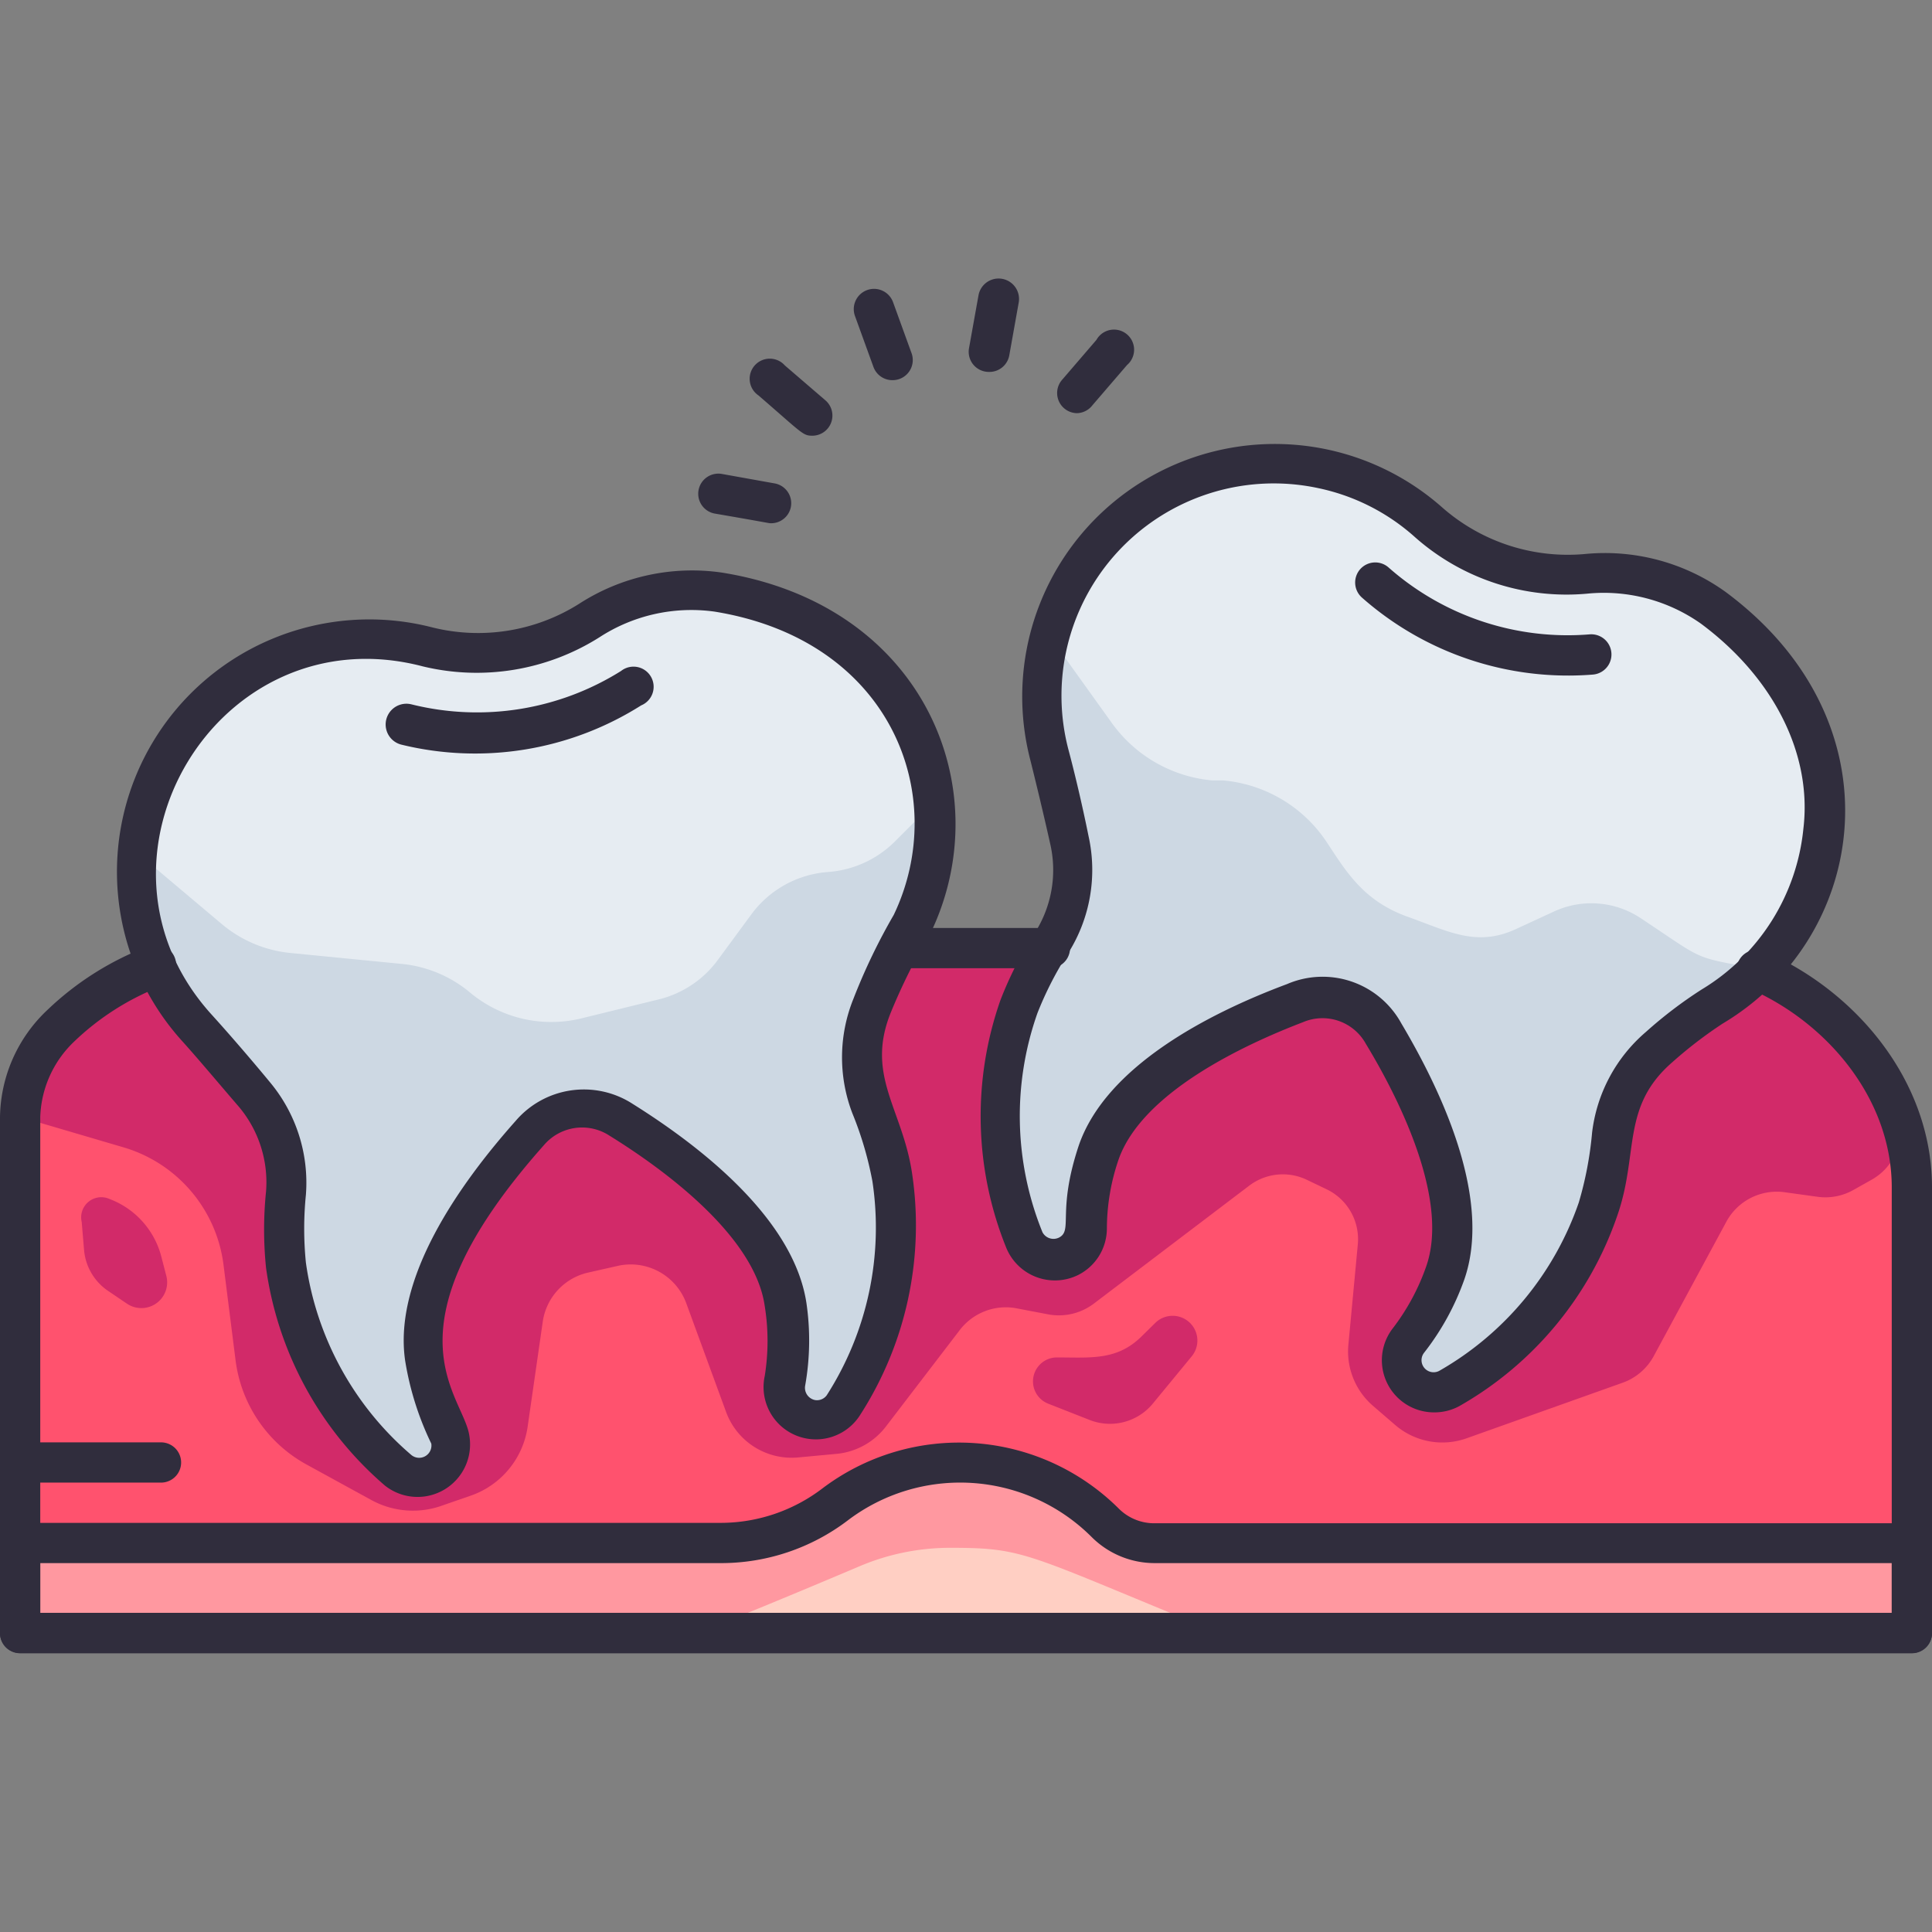 <?xml version="1.0" encoding="UTF-8"?>
<svg xmlns="http://www.w3.org/2000/svg" height="512" viewBox="0 0 96 96" width="512">
  <rect x="0" y="0" width="96" height="96" fill="#808080" stroke="none"/>
  <g id="Misaligned">
    <path d="m95 59v22.15h-94v-25.65c0-5 6.42-8.39 11.46-8.39h69.45c7.27 0 13.09 5.8 13.09 11.89z" fill="#ff526e"></path>
    <path d="m93 58.62-.89.5a2.83 2.83 0 0 1 -1.78.35l-1.66-.23a2.85 2.85 0 0 0 -2.89 1.47l-3.61 6.68a2.84 2.84 0 0 1 -1.55 1.32l-7.75 2.76a3.59 3.59 0 0 1 -3.54-.66l-1.09-.94a3.57 3.57 0 0 1 -1.24-3.05l.47-5a2.75 2.75 0 0 0 -1.52-2.71l-1-.48a2.76 2.76 0 0 0 -2.87.28l-7.72 5.86a2.88 2.88 0 0 1 -2.22.55l-1.68-.32a2.88 2.88 0 0 0 -2.77 1.09l-3.69 4.82a3.5 3.5 0 0 1 -2.42 1.33l-1.93.18a3.47 3.47 0 0 1 -3.56-2.23l-2-5.46a2.94 2.94 0 0 0 -3.39-1.83l-1.46.33a2.93 2.93 0 0 0 -2.27 2.44l-.75 5.21a4.27 4.27 0 0 1 -2.75 3.41l-1.47.51a4.3 4.3 0 0 1 -3.54-.26l-3.23-1.77a6.89 6.89 0 0 1 -3.52-5.14l-.61-4.83a7 7 0 0 0 -5-5.8l-5.1-1.5c0-5 6.42-8.39 11.46-8.39h69.45a13.39 13.39 0 0 1 12.34 8.07 2.8 2.8 0 0 1 -1.25 3.44z" fill="#d22a69"></path>
    <path d="m43.34 50a6.8 6.8 0 0 0 -.06 5 19 19 0 0 1 1.06 3.61 16.34 16.34 0 0 1 -2.48 11.32 1.59 1.59 0 0 1 -2.86-1.26 11.71 11.71 0 0 0 0-3.79c-.55-3.83-5.17-7.3-8.16-9.16a3.48 3.48 0 0 0 -4.55.65c-2.29 2.63-5.76 7.26-5.21 11.09a11.74 11.74 0 0 0 1.14 3.64 1.6 1.6 0 0 1 -2.44 2 16.37 16.37 0 0 1 -5.57-10.17 18.63 18.63 0 0 1 0-3.59 6.79 6.79 0 0 0 -1.56-4.89c-1-1.21-2.11-2.49-2.86-3.31a11.56 11.56 0 0 1 5.49-18.91 11.41 11.41 0 0 1 5.94 0 10.44 10.44 0 0 0 8.09-1.32 9.41 9.41 0 0 1 6.4-1.41c4.37.7 8.41 3.17 10 7.33a11.61 11.61 0 0 1 -.33 9.15 30.92 30.92 0 0 0 -2.04 4.02z" fill="#e6ecf2"></path>
    <path d="m43.34 50a6.8 6.8 0 0 0 -.06 5 19 19 0 0 1 1.06 3.61 16.34 16.34 0 0 1 -2.48 11.32 1.59 1.59 0 0 1 -2.86-1.26 11.71 11.71 0 0 0 0-3.79c-.55-3.83-5.17-7.3-8.16-9.16a3.48 3.48 0 0 0 -4.55.65c-2.29 2.63-5.76 7.26-5.21 11.09a11.74 11.74 0 0 0 1.14 3.64 1.6 1.6 0 0 1 -2.44 2 16.37 16.37 0 0 1 -5.57-10.17 18.63 18.63 0 0 1 0-3.59 6.79 6.79 0 0 0 -1.56-4.89c-1-1.21-2.11-2.49-2.86-3.31a11.47 11.47 0 0 1 -3-8.4l.2-.22 4 3.37a6.24 6.24 0 0 0 3.41 1.46l5.6.55a6.23 6.23 0 0 1 3.37 1.43 6.3 6.3 0 0 0 5.53 1.27l3.79-.93a5.16 5.16 0 0 0 3-2l1.64-2.23a5.2 5.2 0 0 1 3.81-2.11 5.24 5.24 0 0 0 3.29-1.48l2-2a11.18 11.18 0 0 1 -1 6 30.92 30.92 0 0 0 -2.09 4.15z" fill="#cdd8e3"></path>
    <path d="m85.09 50a20.26 20.26 0 0 0 -2.63 2 6.83 6.83 0 0 0 -2.33 4.38 18.31 18.31 0 0 1 -.71 3.69 16.36 16.36 0 0 1 -7.42 8.93 1.6 1.6 0 0 1 -2-2.38 11.92 11.92 0 0 0 1.81-3.36c1.28-3.66-1.24-8.86-3-11.89a3.46 3.46 0 0 0 -4.34-1.51c-3.29 1.25-8.48 3.78-9.76 7.43a12.26 12.26 0 0 0 -.71 3.76 1.59 1.59 0 0 1 -2.12 1.49 1.56 1.56 0 0 1 -.94-.87 16.44 16.44 0 0 1 -.28-11.6 18.56 18.56 0 0 1 1.64-3.18 6.82 6.82 0 0 0 .86-5.06c-.34-1.55-.73-3.19-1-4.26a11.54 11.54 0 0 1 18.84-11.57 10.5 10.5 0 0 0 7.8 2.55 9.39 9.39 0 0 1 6.34 1.69c8.31 6.13 6.43 15.88-.05 19.76z" fill="#e6ecf2"></path>
    <path d="m87.42 48.16c-1.78 1.83-1.94 1.23-5 3.85a6.83 6.83 0 0 0 -2.33 4.38 18.31 18.31 0 0 1 -.71 3.69 16.36 16.36 0 0 1 -7.38 8.92 1.6 1.6 0 0 1 -2-2.38 11.92 11.92 0 0 0 1.81-3.36c1.28-3.66-1.24-8.86-3-11.89a3.46 3.46 0 0 0 -4.34-1.51c-3.29 1.25-8.48 3.78-9.76 7.43a12.26 12.26 0 0 0 -.71 3.76 1.6 1.6 0 0 1 -3.06.62 16.44 16.44 0 0 1 -.28-11.6 18.56 18.56 0 0 1 1.64-3.18 6.82 6.82 0 0 0 .86-5.06c-.34-1.55-.73-3.19-1-4.26a11.33 11.33 0 0 1 0-5.95l3.09 4.31a6.9 6.9 0 0 0 5 2.85h.54a6.9 6.9 0 0 1 5.09 3c1 1.5 1.84 3 4.14 3.8 2 .72 3.38 1.49 5.34.57l1.84-.85a4.43 4.43 0 0 1 4.29.3c3.35 2.22 2.51 1.9 5.93 2.56z" fill="#cdd8e3"></path>
    <path d="m54.93 75.66a10.24 10.24 0 0 0 -13.43-.9 9.28 9.28 0 0 1 -5.65 1.91h-34.85v4.47h94v-4.47h-37.61a3.5 3.5 0 0 1 -2.46-1.01z" fill="#ff98a0"></path>
    <path d="m34.51 81.14c.31 0 5.29-2.08 8.24-3.33a11.49 11.49 0 0 1 4.48-.9c3.76 0 3.71.3 13.35 4.23z" fill="#ffcfc3"></path>
    <g fill="#302d3d">
      <path d="m19.94 37a1 1 0 1 1 .51-2 13.47 13.47 0 0 0 10.41-1.66 1 1 0 1 1 1 1.71 15.43 15.43 0 0 1 -11.92 1.95z"></path>
      <path d="m67.67 29.69a1 1 0 0 1 -.08-1.41 1 1 0 0 1 1.41-.08 13.44 13.44 0 0 0 10 3.32 1 1 0 1 1 .14 2 15.48 15.48 0 0 1 -11.47-3.83z"></path>
      <path d="m8 73.67h-7a1 1 0 0 1 0-2h7a1 1 0 0 1 0 2z"></path>
      <path d="m49.15 18.48a1 1 0 0 1 -1-1.18l.47-2.62a1 1 0 1 1 2 .35l-.47 2.63a1 1 0 0 1 -1 .82z"></path>
      <path d="m44.34 18.89a1 1 0 0 1 -.94-.66l-.91-2.51a1 1 0 1 1 1.88-.72l.91 2.51a1 1 0 0 1 -.94 1.38z"></path>
      <path d="m40.37 21.65c-.48 0-.48-.1-2.68-2a1 1 0 1 1 1.31-1.49l2 1.72a1 1 0 0 1 -.63 1.77z"></path>
      <path d="m38.32 26c-.14 0 0 0-2.8-.48a1 1 0 0 1 -.81-1.16 1 1 0 0 1 1.16-.81l2.62.47a1 1 0 0 1 .81 1.16 1 1 0 0 1 -.98.82z"></path>
      <path d="m53.52 20.53a1 1 0 0 1 -.76-1.64l1.72-2a1 1 0 1 1 1.52 1.25l-1.72 2a1 1 0 0 1 -.76.39z"></path>
    </g>
    <path d="m5.45 59.58a4.18 4.18 0 0 1 2.55 2.8l.26 1a1.28 1.28 0 0 1 -1.95 1.4l-.93-.63a2.74 2.74 0 0 1 -1.2-2l-.12-1.43a1 1 0 0 1 1.39-1.14z" fill="#d22a69"></path>
    <path d="m52.52 67.45c1.69 0 3 .17 4.24-1.08l.65-.64a1.23 1.23 0 0 1 1.81 1.66l-1.95 2.37a2.76 2.76 0 0 1 -3.12.8l-2.06-.81a1.19 1.19 0 0 1 .43-2.3z" fill="#d22a69"></path>
    <path d="m52.17 48.11h-7.48a1 1 0 0 1 0-2h7.48a1 1 0 0 1 0 2z" fill="#302d3d"></path>
    <path d="m95 82.15h-94a1 1 0 0 1 -1-1v-25.65a7.44 7.44 0 0 1 2.37-5.33 14.83 14.83 0 0 1 5-3.15 1 1 0 0 1 1.38.98 1 1 0 0 1 -.73 1 13 13 0 0 0 -4.34 2.76 5.41 5.41 0 0 0 -1.68 3.74v24.65h92v-21.15c0-4.4-3.21-8.19-7.06-9.87a1 1 0 1 1 .8-1.83c4.51 1.98 8.26 6.43 8.26 11.7v22.15a1 1 0 0 1 -1 1z" fill="#302d3d"></path>
    <path d="m19.13 73.82a17.42 17.42 0 0 1 -5.91-10.82 18.66 18.66 0 0 1 0-3.8 5.83 5.83 0 0 0 -1.32-4.17c-1-1.16-2.08-2.45-2.84-3.29a12.54 12.54 0 0 1 12.4-20.57 9.41 9.41 0 0 0 7.32-1.17 10.34 10.34 0 0 1 7.08-1.55c10.14 1.62 13.76 10.83 10.4 17.87a29.68 29.68 0 0 0 -2 4c-1.27 3.15.61 4.8 1.07 8.05a17.41 17.41 0 0 1 -2.63 12 2.6 2.6 0 0 1 -4.7-2 10.92 10.92 0 0 0 0-3.47c-.49-3.48-5-6.79-7.7-8.46a2.49 2.49 0 0 0 -3.28.47c-8.17 9.19-4 12.39-3.7 14.42a2.61 2.61 0 0 1 -4.19 2.49zm-8.61-23.4c.79.87 1.9 2.15 2.89 3.35a7.79 7.79 0 0 1 1.79 5.6 16.84 16.84 0 0 0 0 3.37 15.38 15.38 0 0 0 5.23 9.55.61.61 0 0 0 1-.56 14.84 14.84 0 0 1 -1.3-4.13c-.59-4.08 2.66-8.72 5.49-11.9a4.46 4.46 0 0 1 5.83-.84c3.61 2.26 8 5.81 8.62 9.88a12.82 12.82 0 0 1 -.06 4.1.62.62 0 0 0 .5.73.6.6 0 0 0 .57-.24 15.44 15.44 0 0 0 2.27-10.63 17.32 17.32 0 0 0 -1-3.39 7.77 7.77 0 0 1 .06-5.69 29.93 29.93 0 0 1 2-4.16c2.81-5.87-.07-13.64-8.91-15.07a8.38 8.38 0 0 0 -5.72 1.28 11.42 11.42 0 0 1 -8.78 1.44c-10.17-2.66-17.49 9.59-10.48 17.31z" fill="#302d3d"></path>
    <path d="m71.27 70.18a2.59 2.59 0 0 1 -2.06-4.18 11 11 0 0 0 1.66-3.08c1.16-3.32-1.36-8.35-3-11.05a2.46 2.46 0 0 0 -3.12-1.08c-2.93 1.12-8 3.49-9.17 6.83a10.65 10.65 0 0 0 -.58 3.44 2.59 2.59 0 0 1 -1.44 2.3 2.61 2.61 0 0 1 -3.56-1.36 17.42 17.42 0 0 1 -.29-12.3 18.06 18.06 0 0 1 1.73-3.38 5.79 5.79 0 0 0 .76-4.32c-.33-1.49-.73-3.14-1-4.22a12.55 12.55 0 0 1 20.48-12.55 9.46 9.46 0 0 0 7.06 2.3 10.27 10.27 0 0 1 7 1.88c8.74 6.48 7.11 17.13-.14 21.45a21.26 21.26 0 0 0 -2.48 1.9c-2.59 2.23-1.67 4.54-2.76 7.65a17.37 17.37 0 0 1 -7.85 9.46 2.59 2.59 0 0 1 -1.24.31zm-1.64-19.33c2.18 3.67 4.48 8.85 3.13 12.73a12.84 12.84 0 0 1 -2 3.64.6.6 0 0 0 .75.9 15.42 15.42 0 0 0 6.94-8.37 17.68 17.68 0 0 0 .66-3.47 7.79 7.79 0 0 1 2.67-5 21.55 21.55 0 0 1 2.77-2.11 10.55 10.55 0 0 0 5.06-8c.44-3.69-1.47-7.49-5.09-10.18a8.37 8.37 0 0 0 -5.67-1.49 11.36 11.36 0 0 1 -8.53-2.8 10.38 10.38 0 0 0 -4.84-2.45 10.55 10.55 0 0 0 -12.39 13c.3 1.12.69 2.76 1 4.3a7.74 7.74 0 0 1 -1 5.79 17.15 17.15 0 0 0 -1.54 3 15.36 15.36 0 0 0 .25 10.89.62.62 0 0 0 .81.27c.73-.36-.11-1.28 1-4.6 1.35-3.89 6.37-6.52 10.34-8a4.46 4.46 0 0 1 5.68 1.95z" fill="#302d3d"></path>
    <path d="m95 82.14h-94a1 1 0 0 1 -1-1v-4.47a1 1 0 0 1 1-1h34.85a8.34 8.34 0 0 0 5-1.7 11.25 11.25 0 0 1 14.75 1 2.49 2.49 0 0 0 1.75.72h37.65a1 1 0 0 1 1 1v4.47a1 1 0 0 1 -1 .98zm-93-2h92v-2.47h-36.61a4.43 4.43 0 0 1 -3.16-1.31 9.24 9.24 0 0 0 -12.12-.8 10.4 10.4 0 0 1 -6.26 2.11h-33.85z" fill="#302d3d"></path>
  </g>
</svg>
